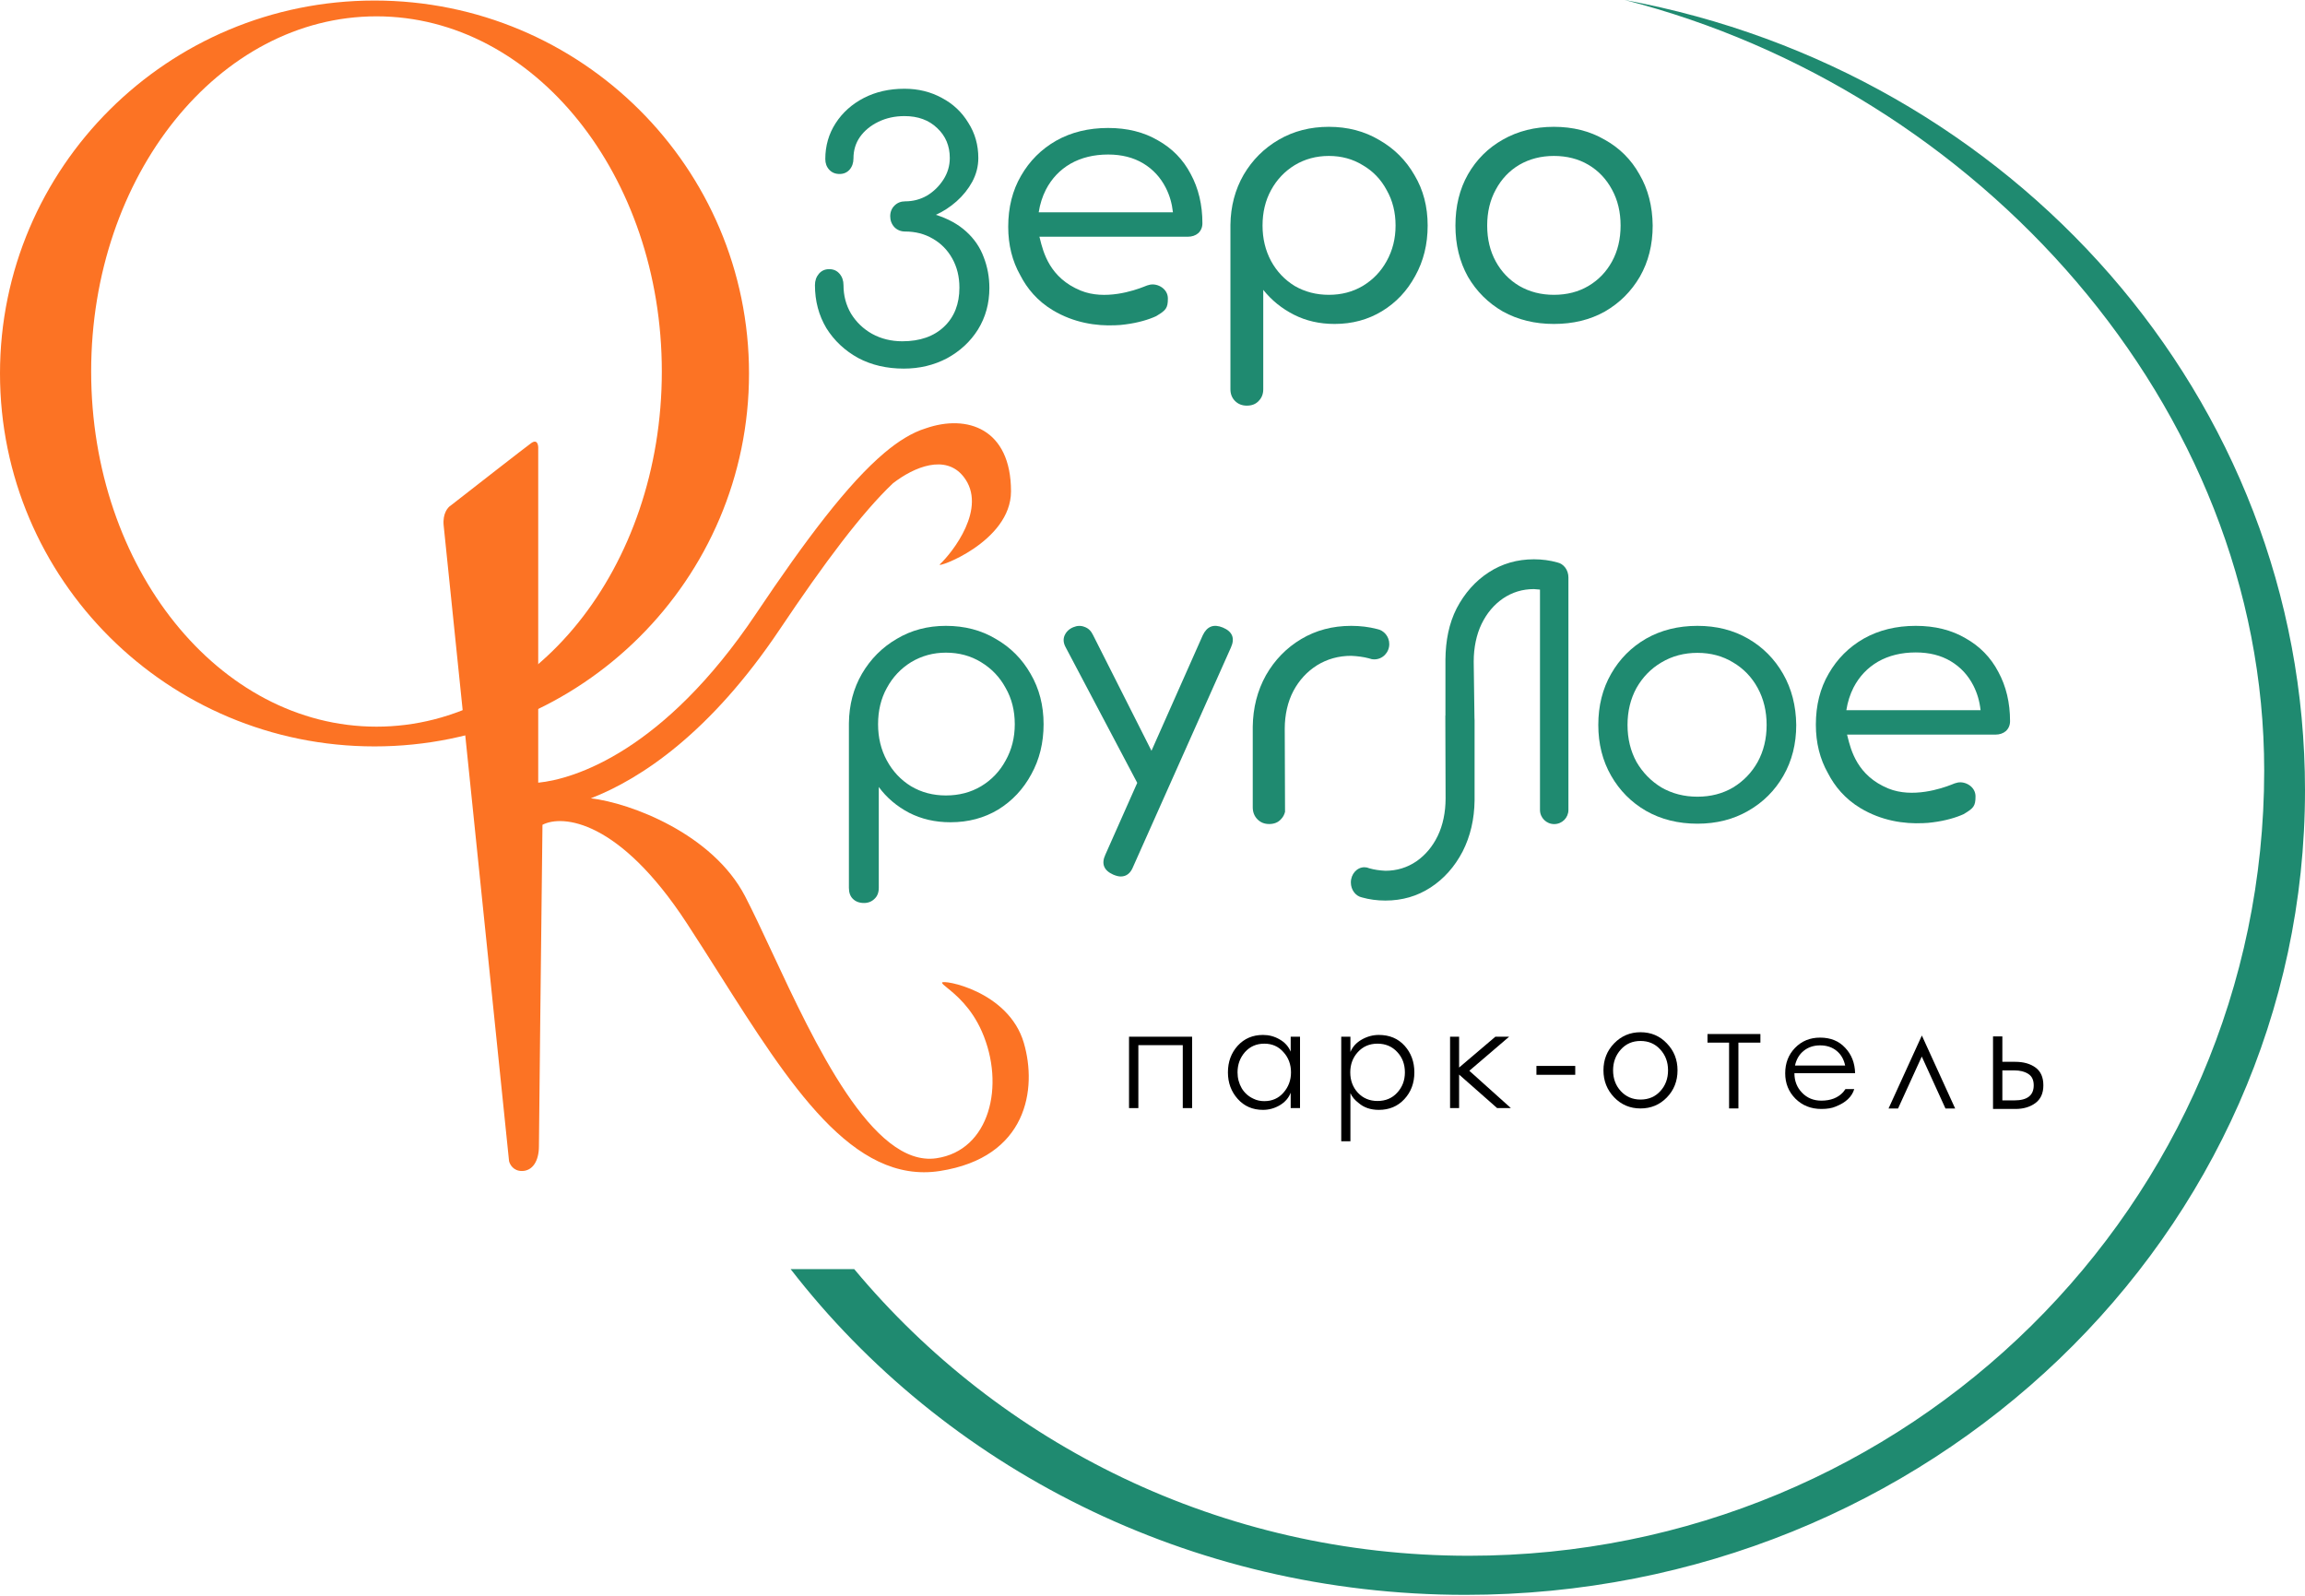 <?xml version="1.0" encoding="UTF-8"?> <svg xmlns="http://www.w3.org/2000/svg" width="104" height="72" viewBox="0 0 104 72" fill="none"> <g clip-path="url(#clip0_151_1015)"> <path fill-rule="evenodd" clip-rule="evenodd" d="M102.159 34.771C102.159 54.335 86.092 70.194 66.271 70.194C55.101 70.194 45.123 65.158 38.541 57.26H35.672C42.574 66.178 53.642 71.958 66.118 71.958C87.039 71.958 104 55.704 104 35.653C104 17.957 90.789 3.218 73.304 0C89.23 4.07 102.159 18.288 102.159 34.771Z" fill="#1F8A70"></path> <path d="M69.323 48.494V48.093H71.074V48.494H69.323Z" fill="black"></path> <path d="M74.018 46.573C74.495 46.573 74.891 46.741 75.207 47.076C75.528 47.407 75.689 47.812 75.689 48.292C75.689 48.777 75.528 49.185 75.207 49.516C74.886 49.846 74.49 50.012 74.018 50.012C73.546 50.012 73.149 49.844 72.828 49.509C72.508 49.174 72.347 48.768 72.347 48.292C72.347 47.812 72.508 47.407 72.828 47.076C73.154 46.741 73.55 46.573 74.018 46.573ZM74.018 49.611C74.383 49.611 74.682 49.484 74.913 49.23C75.145 48.977 75.261 48.664 75.261 48.292C75.261 47.916 75.143 47.602 74.907 47.348C74.675 47.094 74.379 46.967 74.018 46.967C73.657 46.967 73.361 47.096 73.129 47.355C72.897 47.613 72.781 47.925 72.781 48.292C72.781 48.664 72.897 48.977 73.129 49.23C73.365 49.484 73.661 49.611 74.018 49.611Z" fill="black"></path> <path d="M78.015 50.011V47.042H77.041V46.654H79.428V47.042H78.436V50.011H78.015Z" fill="black"></path> <path d="M90.345 47.908H90.925C91.299 47.908 91.605 47.994 91.841 48.166C92.077 48.338 92.195 48.606 92.195 48.968C92.195 49.326 92.075 49.593 91.834 49.77C91.593 49.947 91.293 50.035 90.932 50.035H89.924V46.76H90.345V47.908ZM90.892 48.295H90.345V49.648H90.892C91.471 49.648 91.76 49.421 91.76 48.968C91.76 48.728 91.678 48.556 91.513 48.452C91.349 48.347 91.141 48.295 90.892 48.295Z" fill="black"></path> <path d="M82.121 46.816C82.594 46.816 82.971 46.969 83.252 47.274C83.539 47.575 83.689 47.957 83.701 48.419H80.963V48.425C80.963 48.773 81.078 49.066 81.308 49.303C81.537 49.541 81.828 49.66 82.179 49.66C82.6 49.66 82.927 49.532 83.161 49.278C83.213 49.21 83.248 49.163 83.266 49.138H83.662C83.558 49.486 83.279 49.749 82.823 49.927C82.658 49.999 82.444 50.035 82.179 50.035C81.711 50.035 81.321 49.88 81.009 49.571C80.701 49.261 80.547 48.879 80.547 48.425C80.547 47.968 80.694 47.586 80.989 47.281C81.288 46.971 81.666 46.816 82.121 46.816ZM82.121 47.166C81.83 47.166 81.583 47.249 81.379 47.414C81.18 47.575 81.05 47.796 80.989 48.076H83.252C83.192 47.791 83.062 47.569 82.862 47.408C82.663 47.247 82.416 47.166 82.121 47.166Z" fill="black"></path> <path d="M50.941 49.996V46.775H53.787V49.996H53.366V47.156H51.362V49.996H50.941Z" fill="black"></path> <path d="M58.235 49.996V49.301C58.146 49.537 57.981 49.726 57.741 49.869C57.505 50.007 57.253 50.076 56.986 50.076C56.519 50.076 56.138 49.911 55.844 49.581C55.55 49.252 55.403 48.853 55.403 48.385C55.403 47.909 55.55 47.508 55.844 47.182C56.142 46.857 56.523 46.695 56.986 46.695C57.253 46.695 57.503 46.761 57.734 46.895C57.97 47.029 58.137 47.214 58.235 47.45V46.775H58.656V49.996H58.235ZM58.249 48.385C58.249 48.025 58.135 47.719 57.908 47.47C57.685 47.216 57.398 47.089 57.046 47.089C56.69 47.089 56.398 47.216 56.171 47.47C55.949 47.724 55.837 48.029 55.837 48.385C55.837 48.644 55.9 48.882 56.025 49.1C56.154 49.314 56.332 49.472 56.559 49.575C56.701 49.646 56.864 49.682 57.046 49.682C57.398 49.682 57.685 49.555 57.908 49.301C58.135 49.042 58.249 48.737 58.249 48.385Z" fill="black"></path> <path d="M60.93 49.321V51.492H60.516V46.775H60.93V47.463C61.028 47.227 61.199 47.04 61.444 46.902C61.689 46.764 61.945 46.695 62.212 46.695C62.693 46.695 63.08 46.857 63.374 47.182C63.668 47.508 63.815 47.909 63.815 48.385C63.815 48.866 63.664 49.27 63.361 49.595C63.063 49.916 62.68 50.076 62.212 50.076C61.843 50.076 61.54 49.973 61.304 49.769C61.126 49.635 61.001 49.486 60.93 49.321ZM60.923 48.385C60.923 48.751 61.039 49.058 61.27 49.307C61.502 49.552 61.796 49.675 62.152 49.675C62.517 49.675 62.813 49.55 63.04 49.301C63.272 49.051 63.388 48.746 63.388 48.385C63.388 48.016 63.272 47.708 63.04 47.463C62.809 47.214 62.513 47.089 62.152 47.089C61.791 47.089 61.495 47.216 61.264 47.47C61.037 47.719 60.923 48.025 60.923 48.385Z" fill="black"></path> <path d="M65.426 49.996V46.775H65.834V48.166L67.47 46.775H68.091L66.295 48.312L68.171 49.996H67.55L65.834 48.484V49.996H65.426Z" fill="black"></path> <path d="M85.21 50.014H85.639L86.709 47.67L87.778 50.014H88.215L86.713 46.721L85.21 50.014Z" fill="black"></path> <path fill-rule="evenodd" clip-rule="evenodd" d="M16.898 33.677C26.23 33.677 33.795 26.143 33.795 16.851C33.795 7.558 26.23 0.024 16.898 0.024C7.565 0.024 0 7.558 0 16.851C0 26.143 7.565 33.677 16.898 33.677ZM16.987 32.786C24.098 32.786 29.861 25.612 29.861 16.762C29.861 7.911 24.098 0.737 16.987 0.737C9.877 0.737 4.113 7.911 4.113 16.762C4.113 25.612 9.877 32.786 16.987 32.786Z" fill="#FC7324"></path> <path fill-rule="evenodd" clip-rule="evenodd" d="M24.284 35.314V20.252C24.294 20.082 24.245 19.792 23.963 19.996C23.681 20.201 21.429 21.956 20.338 22.808C20.21 22.882 19.966 23.165 20.017 23.702C20.069 24.238 22.006 43.049 22.968 52.387C23.001 52.536 23.161 52.834 23.546 52.834C24.027 52.834 24.316 52.387 24.316 51.716C24.316 51.179 24.423 41.824 24.476 37.214C25.374 36.745 27.934 36.977 30.988 41.654C31.487 42.418 31.974 43.185 32.452 43.94C35.635 48.962 38.476 53.445 42.408 52.834C46.354 52.221 46.803 49.129 46.194 47.052C45.502 44.697 42.505 44.178 42.505 44.337C42.505 44.383 42.597 44.458 42.745 44.577C43.111 44.874 43.821 45.448 44.301 46.541C45.368 48.969 44.654 51.909 42.248 52.259C39.37 52.678 36.755 47.079 34.827 42.949C34.387 42.007 33.982 41.141 33.619 40.44C32.157 37.624 28.456 36.23 26.659 36.019C28.939 35.134 32.063 33.046 35.179 28.401C37.207 25.377 38.889 23.134 40.288 21.806C41.25 21.062 42.658 20.485 43.467 21.498C44.59 22.903 42.954 24.948 42.408 25.459C42.173 25.68 45.616 24.468 45.616 22.169C45.616 19.333 43.633 18.678 41.772 19.325C41.145 19.517 40.523 19.912 39.909 20.428C38.267 21.809 36.352 24.351 34.112 27.691C29.947 33.901 25.913 35.153 24.284 35.314Z" fill="#FC7324"></path> <path d="M56.256 18.302C56.042 18.302 55.865 18.232 55.725 18.093C55.586 17.954 55.516 17.778 55.516 17.564V10.145C55.527 9.312 55.725 8.558 56.112 7.885C56.508 7.212 57.039 6.684 57.705 6.299C58.37 5.914 59.121 5.722 59.958 5.722C60.805 5.722 61.562 5.92 62.227 6.315C62.903 6.7 63.434 7.228 63.82 7.901C64.217 8.564 64.415 9.322 64.415 10.177C64.415 11.021 64.228 11.78 63.852 12.453C63.487 13.126 62.989 13.654 62.356 14.039C61.723 14.424 61.009 14.616 60.215 14.616C59.539 14.616 58.928 14.477 58.381 14.199C57.834 13.921 57.372 13.548 56.997 13.078V17.564C56.997 17.778 56.927 17.954 56.788 18.093C56.659 18.232 56.482 18.302 56.256 18.302ZM59.958 13.302C60.526 13.302 61.036 13.168 61.487 12.901C61.948 12.623 62.307 12.25 62.565 11.78C62.833 11.299 62.967 10.765 62.967 10.177C62.967 9.579 62.833 9.045 62.565 8.575C62.307 8.094 61.948 7.72 61.487 7.453C61.036 7.175 60.526 7.036 59.958 7.036C59.389 7.036 58.874 7.175 58.413 7.453C57.962 7.731 57.608 8.104 57.351 8.575C57.093 9.045 56.965 9.579 56.965 10.177C56.965 10.765 57.093 11.299 57.351 11.78C57.608 12.25 57.962 12.623 58.413 12.901C58.874 13.168 59.389 13.302 59.958 13.302Z" fill="#1F8A70"></path> <path fill-rule="evenodd" clip-rule="evenodd" d="M50.329 14.675C49.463 14.716 48.452 14.565 47.509 14.001C46.803 13.58 46.338 13.009 46.038 12.425C45.672 11.78 45.49 11.05 45.49 10.233C45.49 9.359 45.683 8.592 46.068 7.931C46.454 7.26 46.981 6.733 47.651 6.349C48.331 5.965 49.114 5.774 49.998 5.774C50.86 5.774 51.609 5.96 52.244 6.333C52.891 6.695 53.384 7.201 53.724 7.851C54.076 8.501 54.252 9.242 54.252 10.073C54.252 10.254 54.189 10.403 54.064 10.521C53.94 10.627 53.781 10.681 53.588 10.681H46.898C46.905 10.706 46.912 10.733 46.919 10.762C47.071 11.38 47.357 12.536 48.76 13.111C49.846 13.557 51.163 13.115 51.615 12.935C51.708 12.894 51.802 12.861 51.889 12.844C52.229 12.776 52.694 13.024 52.694 13.467C52.694 13.909 52.605 14.001 52.158 14.268V14.268C51.842 14.414 51.355 14.565 50.775 14.637C50.625 14.659 50.476 14.672 50.329 14.675ZM46.866 9.578H52.922C52.879 9.18 52.773 8.812 52.601 8.475C52.363 8.006 52.023 7.638 51.581 7.372C51.138 7.106 50.611 6.972 49.998 6.972C49.352 6.972 48.785 7.111 48.297 7.388C47.821 7.665 47.452 8.054 47.191 8.555C47.032 8.867 46.923 9.208 46.866 9.578Z" fill="#1F8A70"></path> <path d="M70.11 14.616C69.252 14.616 68.485 14.429 67.809 14.055C67.144 13.671 66.618 13.147 66.232 12.485C65.856 11.812 65.668 11.042 65.668 10.177C65.668 9.301 65.856 8.532 66.232 7.869C66.618 7.196 67.144 6.673 67.809 6.299C68.485 5.914 69.252 5.722 70.11 5.722C70.969 5.722 71.73 5.914 72.395 6.299C73.072 6.673 73.597 7.196 73.972 7.869C74.359 8.532 74.558 9.301 74.568 10.177C74.568 11.042 74.375 11.812 73.989 12.485C73.602 13.147 73.077 13.671 72.412 14.055C71.746 14.429 70.98 14.616 70.11 14.616ZM70.11 13.302C70.7 13.302 71.221 13.168 71.671 12.901C72.122 12.634 72.476 12.266 72.734 11.796C72.991 11.325 73.12 10.786 73.12 10.177C73.12 9.568 72.991 9.029 72.734 8.558C72.476 8.078 72.122 7.704 71.671 7.437C71.221 7.17 70.7 7.036 70.11 7.036C69.531 7.036 69.01 7.17 68.549 7.437C68.099 7.704 67.745 8.078 67.487 8.558C67.229 9.029 67.101 9.568 67.101 10.177C67.101 10.786 67.229 11.325 67.487 11.796C67.745 12.266 68.099 12.634 68.549 12.901C69.01 13.168 69.531 13.302 70.11 13.302Z" fill="#1F8A70"></path> <path d="M40.778 16.631C40.005 16.631 39.319 16.471 38.718 16.151C38.117 15.819 37.639 15.371 37.285 14.805C36.942 14.228 36.77 13.581 36.77 12.866C36.77 12.662 36.83 12.492 36.947 12.353C37.066 12.214 37.221 12.144 37.414 12.144C37.607 12.144 37.763 12.214 37.881 12.353C37.999 12.492 38.058 12.662 38.058 12.866C38.058 13.336 38.171 13.763 38.396 14.148C38.632 14.532 38.948 14.837 39.345 15.061C39.753 15.285 40.209 15.398 40.713 15.398C41.507 15.398 42.135 15.178 42.596 14.74C43.057 14.302 43.288 13.715 43.288 12.978C43.288 12.486 43.181 12.048 42.966 11.664C42.752 11.279 42.457 10.98 42.081 10.766C41.716 10.553 41.303 10.446 40.842 10.446C40.649 10.446 40.488 10.382 40.359 10.254C40.23 10.115 40.166 9.949 40.166 9.757C40.166 9.564 40.23 9.404 40.359 9.276C40.488 9.148 40.649 9.084 40.842 9.084C41.196 9.084 41.523 8.998 41.824 8.827C42.124 8.646 42.371 8.405 42.564 8.106C42.757 7.807 42.854 7.481 42.854 7.129C42.854 6.584 42.666 6.135 42.29 5.783C41.915 5.419 41.421 5.238 40.81 5.238C40.381 5.238 39.989 5.323 39.635 5.494C39.281 5.665 39.002 5.895 38.798 6.183C38.605 6.461 38.508 6.781 38.508 7.145C38.508 7.348 38.45 7.519 38.331 7.657C38.214 7.786 38.063 7.85 37.881 7.85C37.688 7.85 37.532 7.786 37.414 7.657C37.296 7.529 37.237 7.369 37.237 7.177C37.237 6.578 37.393 6.039 37.704 5.558C38.015 5.077 38.439 4.698 38.975 4.42C39.512 4.143 40.123 4.004 40.81 4.004C41.432 4.004 41.995 4.143 42.5 4.42C43.004 4.687 43.401 5.061 43.691 5.542C43.991 6.012 44.141 6.541 44.141 7.129C44.141 7.503 44.05 7.86 43.867 8.202C43.685 8.534 43.449 8.827 43.16 9.084C42.87 9.34 42.559 9.543 42.226 9.693C42.773 9.864 43.229 10.115 43.594 10.446C43.959 10.777 44.222 11.162 44.383 11.6C44.554 12.038 44.64 12.502 44.64 12.994C44.64 13.688 44.468 14.313 44.125 14.869C43.782 15.414 43.315 15.846 42.725 16.167C42.135 16.477 41.486 16.631 40.778 16.631Z" fill="#1F8A70"></path> <path d="M76.588 37.164C75.719 37.164 74.946 36.971 74.27 36.587C73.605 36.202 73.079 35.673 72.693 35C72.307 34.327 72.114 33.563 72.114 32.709C72.114 31.843 72.307 31.074 72.693 30.401C73.079 29.728 73.605 29.199 74.27 28.815C74.946 28.43 75.719 28.238 76.588 28.238C77.446 28.238 78.207 28.43 78.873 28.815C79.538 29.199 80.064 29.728 80.45 30.401C80.836 31.074 81.035 31.843 81.045 32.709C81.045 33.563 80.852 34.327 80.466 35C80.08 35.673 79.549 36.202 78.873 36.587C78.207 36.971 77.446 37.164 76.588 37.164ZM76.588 35.946C77.189 35.946 77.725 35.807 78.197 35.529C78.669 35.241 79.039 34.856 79.307 34.375C79.575 33.884 79.709 33.328 79.709 32.709C79.709 32.089 79.575 31.534 79.307 31.042C79.039 30.551 78.669 30.166 78.197 29.888C77.725 29.6 77.189 29.456 76.588 29.456C75.987 29.456 75.445 29.6 74.962 29.888C74.49 30.166 74.115 30.551 73.836 31.042C73.568 31.534 73.433 32.089 73.433 32.709C73.433 33.328 73.568 33.884 73.836 34.375C74.115 34.856 74.49 35.241 74.962 35.529C75.445 35.807 75.987 35.946 76.588 35.946Z" fill="#1F8A70"></path> <path d="M38.984 40.742C38.773 40.742 38.603 40.678 38.477 40.551C38.36 40.434 38.302 40.27 38.302 40.057V32.629C38.313 31.801 38.508 31.059 38.889 30.401C39.28 29.733 39.803 29.208 40.459 28.826C41.114 28.434 41.854 28.238 42.678 28.238C43.524 28.238 44.274 28.434 44.929 28.826C45.595 29.208 46.118 29.733 46.499 30.401C46.89 31.069 47.086 31.828 47.086 32.676C47.086 33.514 46.901 34.267 46.531 34.935C46.171 35.603 45.675 36.133 45.04 36.526C44.406 36.908 43.688 37.099 42.884 37.099C42.197 37.099 41.574 36.956 41.013 36.669C40.453 36.372 39.999 35.985 39.65 35.508V40.057C39.65 40.27 39.586 40.434 39.46 40.551C39.333 40.678 39.174 40.742 38.984 40.742ZM42.678 35.89C43.27 35.89 43.798 35.752 44.264 35.476C44.739 35.19 45.109 34.803 45.373 34.315C45.648 33.827 45.786 33.281 45.786 32.676C45.786 32.061 45.648 31.515 45.373 31.038C45.109 30.55 44.739 30.163 44.264 29.876C43.798 29.59 43.27 29.447 42.678 29.447C42.107 29.447 41.584 29.59 41.108 29.876C40.643 30.163 40.279 30.55 40.015 31.038C39.75 31.515 39.618 32.061 39.618 32.676C39.618 33.281 39.75 33.827 40.015 34.315C40.279 34.803 40.643 35.19 41.108 35.476C41.574 35.752 42.097 35.89 42.678 35.89Z" fill="#1F8A70"></path> <path d="M50.567 39.546C50.471 39.546 50.356 39.517 50.221 39.459C49.799 39.268 49.683 38.966 49.876 38.555L54.269 28.66C54.461 28.258 54.763 28.143 55.176 28.315C55.608 28.497 55.728 28.799 55.536 29.22L51.129 39.1C51.013 39.397 50.826 39.546 50.567 39.546ZM52.267 35.783C52.084 35.86 51.911 35.869 51.748 35.812C51.594 35.745 51.47 35.62 51.373 35.438L48.075 29.191C47.979 29.009 47.965 28.837 48.032 28.674C48.109 28.502 48.238 28.378 48.421 28.301C48.603 28.224 48.776 28.22 48.939 28.287C49.102 28.344 49.227 28.464 49.314 28.646L52.468 34.893C52.564 35.075 52.598 35.252 52.569 35.424C52.55 35.587 52.449 35.706 52.267 35.783Z" fill="#1F8A70"></path> <path fill-rule="evenodd" clip-rule="evenodd" d="M86.774 37.139C85.906 37.181 84.894 37.031 83.949 36.466C83.243 36.044 82.778 35.472 82.478 34.889C82.112 34.244 81.93 33.514 81.93 32.697C81.93 31.823 82.123 31.056 82.508 30.396C82.894 29.724 83.421 29.197 84.091 28.813C84.771 28.43 85.553 28.238 86.438 28.238C87.3 28.238 88.049 28.424 88.684 28.797C89.33 29.16 89.824 29.666 90.164 30.316C90.516 30.966 90.692 31.706 90.692 32.537C90.692 32.718 90.629 32.868 90.504 32.985C90.379 33.091 90.221 33.145 90.028 33.145H83.338C83.345 33.171 83.351 33.198 83.359 33.226C83.511 33.844 83.797 35.001 85.2 35.576C86.286 36.021 87.603 35.579 88.055 35.4C88.148 35.358 88.242 35.325 88.329 35.308C88.669 35.24 89.134 35.489 89.134 35.931C89.134 36.374 89.045 36.465 88.598 36.733V36.733C88.281 36.879 87.792 37.03 87.209 37.102C87.062 37.123 86.917 37.136 86.774 37.139ZM83.306 32.042H89.362C89.319 31.644 89.212 31.276 89.041 30.939C88.803 30.47 88.463 30.102 88.02 29.836C87.578 29.57 87.051 29.437 86.438 29.437C85.792 29.437 85.225 29.575 84.737 29.852C84.26 30.129 83.892 30.518 83.631 31.019C83.472 31.332 83.364 31.673 83.306 32.042Z" fill="#1F8A70"></path> <path fill-rule="evenodd" clip-rule="evenodd" d="M58.358 31.174C58.101 31.658 57.967 32.258 57.967 32.874C57.967 32.884 57.967 32.893 57.967 32.903L57.98 36.63C57.949 36.759 57.887 36.87 57.795 36.964C57.666 37.107 57.489 37.179 57.264 37.179C57.049 37.179 56.872 37.107 56.733 36.964C56.593 36.821 56.523 36.64 56.523 36.42L56.523 32.791C56.534 31.933 56.733 31.158 57.119 30.465C57.516 29.772 58.047 29.228 58.712 28.832C59.377 28.436 60.128 28.238 60.965 28.238C61.375 28.238 61.764 28.285 62.132 28.381C62.445 28.44 62.683 28.721 62.683 29.06C62.683 29.441 62.381 29.75 62.009 29.75C61.922 29.75 61.839 29.733 61.763 29.703C61.517 29.638 61.254 29.604 60.965 29.59C60.397 29.59 59.882 29.733 59.42 30.019C58.97 30.305 58.616 30.69 58.358 31.174Z" fill="#1F8A70"></path> <path fill-rule="evenodd" clip-rule="evenodd" d="M66.848 28.151C66.614 28.632 66.493 29.228 66.493 29.84C66.493 29.879 66.493 29.918 66.494 29.956L66.527 32.398C66.53 32.433 66.532 32.468 66.532 32.505V36.11C66.522 36.962 66.342 37.732 65.992 38.42C65.632 39.108 65.151 39.649 64.548 40.042C63.946 40.435 63.265 40.632 62.507 40.632C62.135 40.632 61.782 40.584 61.449 40.49C61.165 40.431 60.95 40.151 60.95 39.815C60.95 39.437 61.224 39.129 61.561 39.129C61.639 39.129 61.715 39.146 61.784 39.177C62.007 39.241 62.245 39.275 62.507 39.288C63.022 39.288 63.489 39.146 63.907 38.862C64.315 38.578 64.636 38.196 64.869 37.715C65.103 37.235 65.224 36.639 65.224 36.027C65.224 36.017 65.224 36.008 65.224 35.999L65.212 32.296C65.213 32.289 65.215 32.283 65.217 32.276V29.757C65.226 28.905 65.374 28.135 65.724 27.447C66.084 26.759 66.565 26.218 67.168 25.825C67.771 25.432 68.451 25.235 69.21 25.235C69.582 25.235 69.934 25.282 70.267 25.377C70.551 25.436 70.766 25.716 70.766 26.052C70.766 26.054 70.766 26.057 70.766 26.059C70.766 26.061 70.766 26.064 70.766 26.066V36.543C70.766 36.896 70.479 37.182 70.125 37.182C69.771 37.182 69.483 36.896 69.483 36.543V26.602C69.395 26.591 69.304 26.584 69.21 26.579C68.695 26.579 68.228 26.721 67.81 27.005C67.401 27.289 67.081 27.671 66.848 28.151Z" fill="#1F8A70"></path> </g> <defs> <clipPath id="clip0_151_1015"> <rect width="104" height="72" fill="white"></rect> </clipPath> </defs> </svg> 